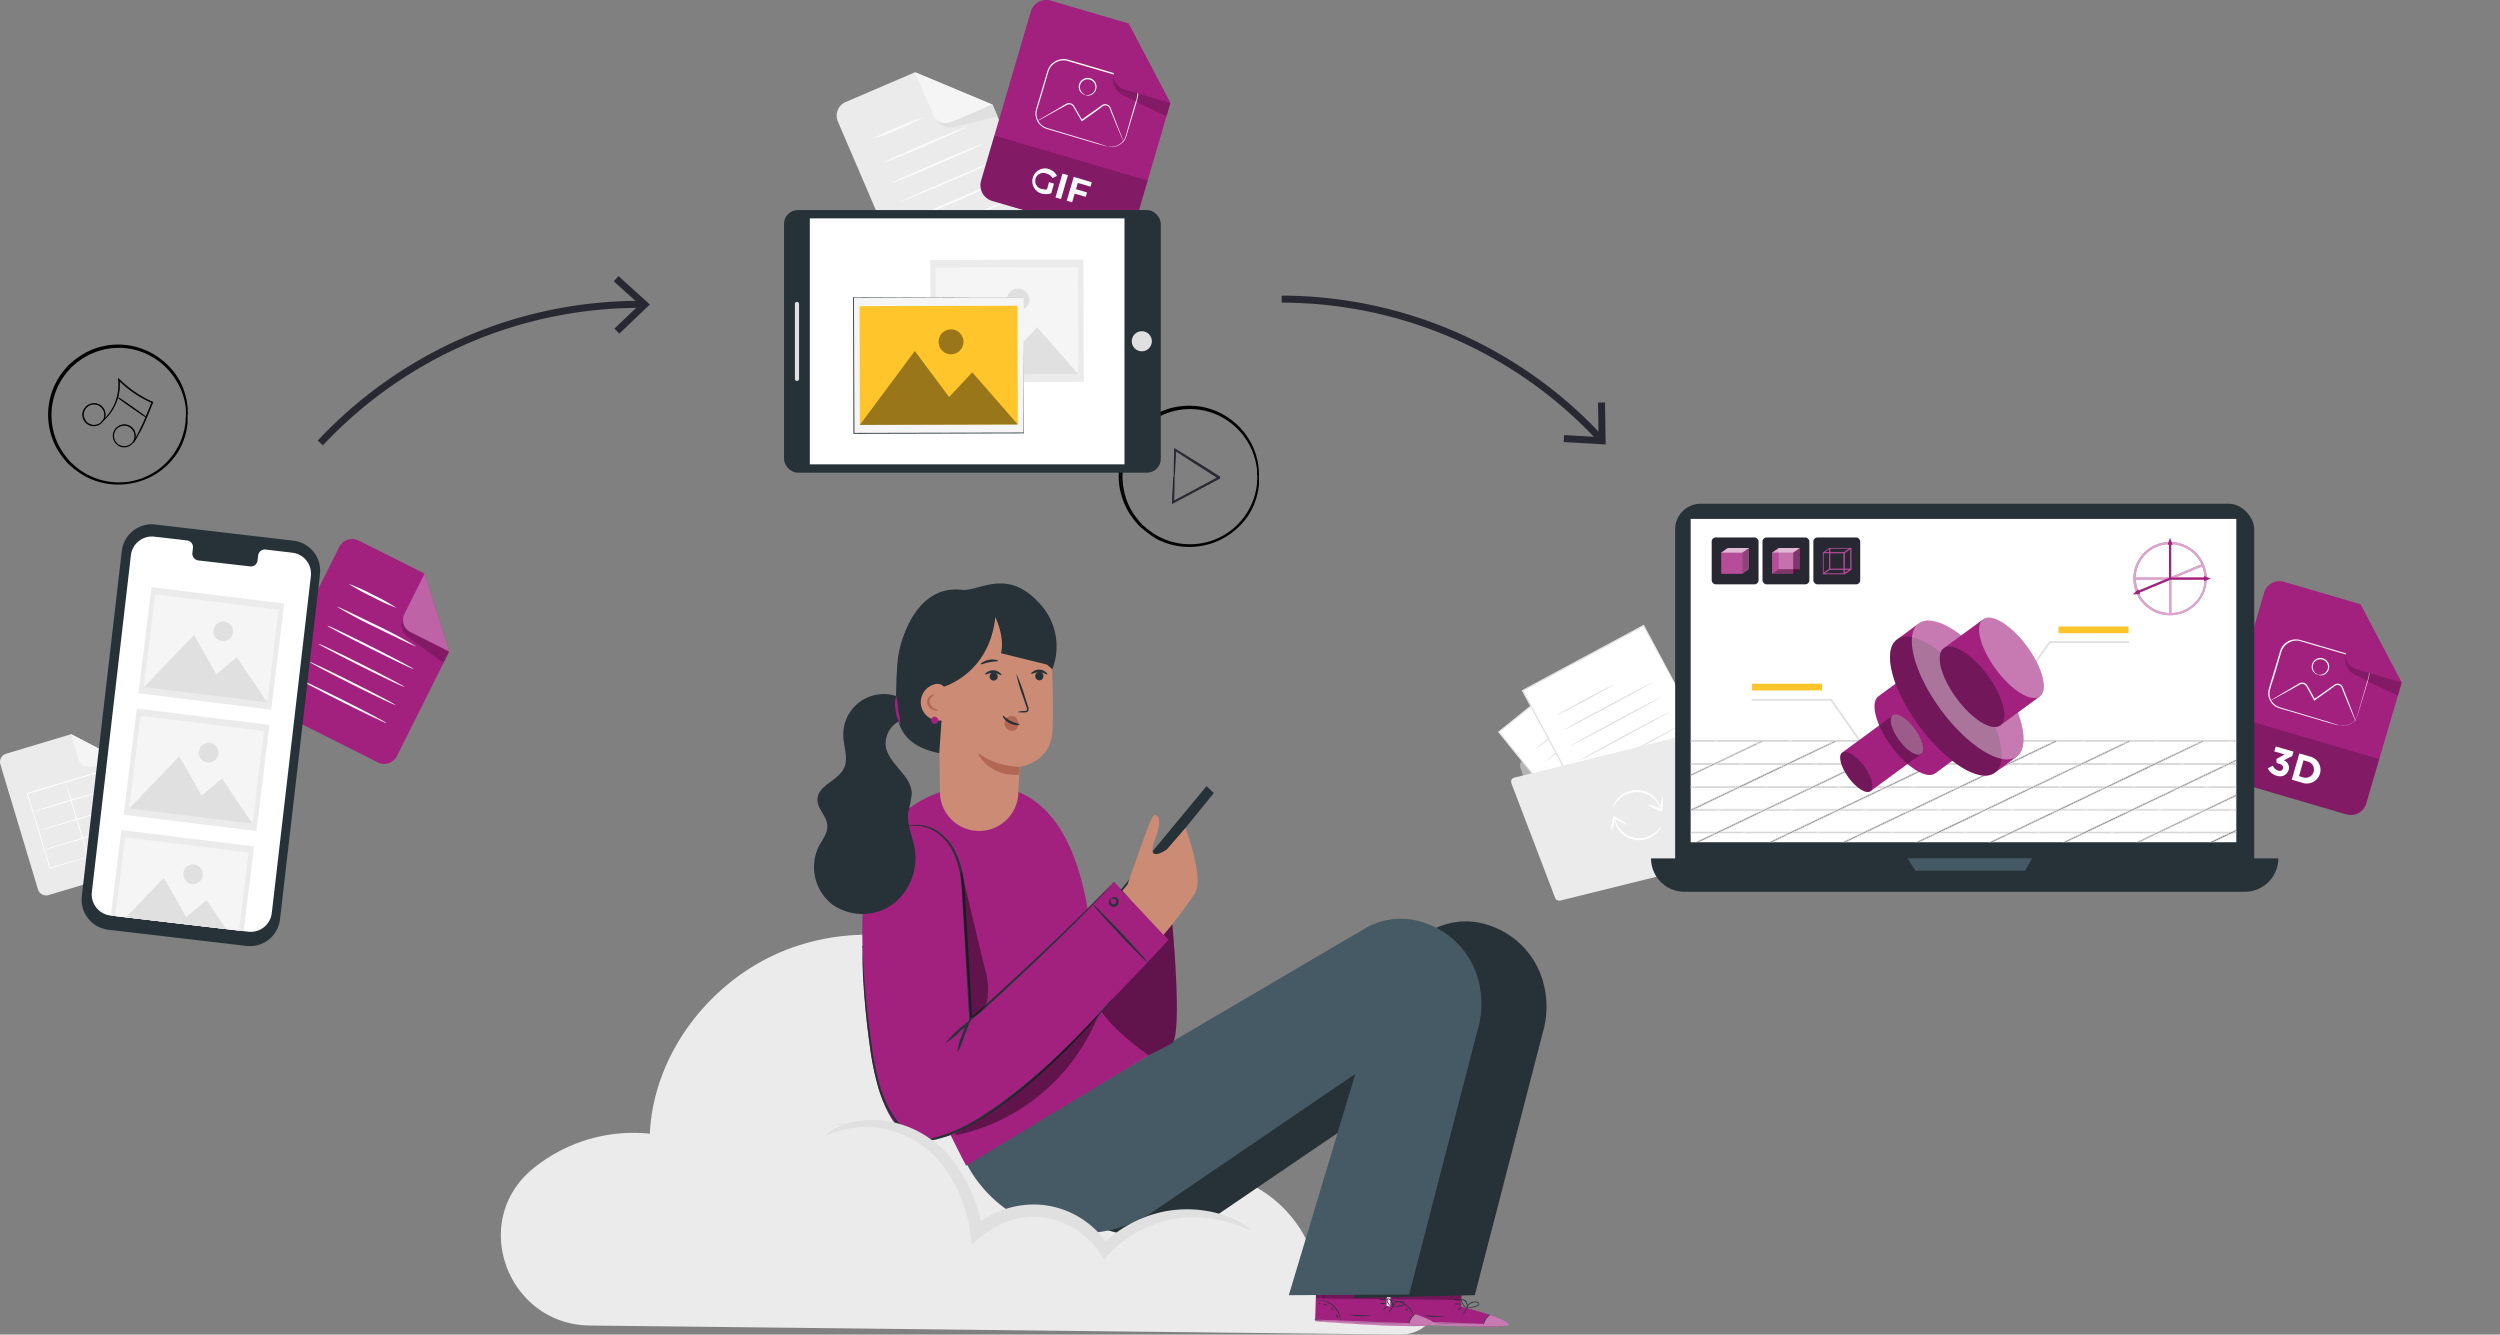 <svg xmlns="http://www.w3.org/2000/svg" xmlns:xlink="http://www.w3.org/1999/xlink" viewBox="0 0 618.44 330.15"><rect x="0" y="0" width="618.44" height="330.15" fill="#808080" stroke="none"/><defs><style>.cls-1,.cls-30,.cls-37,.cls-38{fill:none;}.cls-2{fill:#ebebeb;}.cls-3{fill:#e0e0e0;}.cls-21,.cls-26,.cls-4{fill:#a2217f;}.cls-10,.cls-5{opacity:0.4;}.cls-22,.cls-23,.cls-31,.cls-32,.cls-6{fill:#fff;}.cls-7{fill:#263238;}.cls-33,.cls-8{opacity:0.3;}.cls-10,.cls-20,.cls-21,.cls-24,.cls-25,.cls-29,.cls-31,.cls-32,.cls-8{isolation:isolate;}.cls-9{fill:#455a64;}.cls-11{fill:#cc8b75;}.cls-12{fill:#b26752;}.cls-13{fill:#f5f5f5;}.cls-14{fill:#fafafa;}.cls-15{opacity:0.2;}.cls-16,.cls-17,.cls-19,.cls-28,.cls-34,.cls-35{fill:#282832;}.cls-16,.cls-34,.cls-35{stroke:#000;}.cls-16,.cls-17,.cls-28,.cls-30,.cls-34,.cls-35,.cls-37,.cls-38{stroke-miterlimit:10;}.cls-16{stroke-width:0.43px;}.cls-17,.cls-37,.cls-38{stroke:#282832;}.cls-17{stroke-width:0.22px;}.cls-18{fill:#ffc52b;}.cls-22{opacity:0.2;}.cls-23,.cls-25{opacity:0.6;}.cls-24,.cls-32{opacity:0.3;}.cls-26{stroke:#a2217f;stroke-linecap:round;stroke-linejoin:round;stroke-width:0.53px;}.cls-27{clip-path:url(#clip-path);}.cls-28,.cls-30{stroke:#e0e0e0;}.cls-28{stroke-width:0.21px;}.cls-29,.cls-31{opacity:0.4;}.cls-30{stroke-width:0.45px;}.cls-34{stroke-width:0.17px;}.cls-35{stroke-width:0.43px;}.cls-36{clip-path:url(#clip-path-2);}.cls-37{stroke-width:1.74px;}.cls-38{stroke-width:1.73px;}</style><clipPath id="clip-path"><rect class="cls-1" x="418.24" y="128.37" width="134.93" height="79.97"/></clipPath><clipPath id="clip-path-2"><path class="cls-1" d="M72.28,136.72l-6.62-.78a1.66,1.66,0,0,0-1.8,1.48h0l-.15,1.2a1.65,1.65,0,0,1-1.78,1.5h0L49,138.63a1.71,1.71,0,0,1-1.41-1.87l.14-1.2a1.66,1.66,0,0,0-1.41-1.86h0L44,133.42l-5.8-.66a5.24,5.24,0,0,0-5.82,4.6v0l-9.66,83.34a5.25,5.25,0,0,0,4.61,5.78l34.08,4a5.25,5.25,0,0,0,5.82-4.6l9.67-83.36a5.23,5.23,0,0,0-4.61-5.8Z"/></clipPath></defs><g id="Calque_2" data-name="Calque 2"><g id="Calque_1-2" data-name="Calque 1"><g id="freepik--Character--inject-86"><path class="cls-2" d="M346.27,330.14c10.58.12,13.84-14.49,4.12-18.68l-.24-.1a26.85,26.85,0,0,0-24.5,2.14,30.85,30.85,0,0,0-37.12-22.93,30.49,30.49,0,0,0-8.81,3.59c-1.92-19.91-12-39.17-28.21-51s-38.27-15.47-56.92-8.23-32.91,25.55-33.84,45.52a39.28,39.28,0,0,0-29.33,9,9.51,9.51,0,0,0-.76.68c-14.28,13.44-4.4,37.61,15.27,37.77Z"/><path class="cls-3" d="M207.94,278.22a4.65,4.65,0,0,1-1.53-.13,9.81,9.81,0,0,1,3.06,0A4.63,4.63,0,0,1,207.94,278.22Z"/><path class="cls-4" d="M361.47,323.21l.2-9.32-17.44-.5L343.78,327l1.07.09c4.81.41,24.47,1.73,27.73.85C376.2,327,361.47,323.21,361.47,323.21Z"/><g class="cls-5"><path class="cls-6" d="M368.65,325.3s5.16,1.65,4.48,2.48-20.59.26-29.38-.76v-.39l23.22.87S367.64,325.31,368.65,325.3Z"/></g><path class="cls-7" d="M343.55,326.61h.29l.86.07,3.17.23c2.67.17,6.37.37,10.46.48s7.79.16,10.48.15h0c-2.68,0-6.38-.07-10.47-.2s-7.79-.29-10.47-.43l-3.16-.16h-.87Z"/><path class="cls-7" d="M367,327.77a7.87,7.87,0,0,1,.64-1.49,6.93,6.93,0,0,1,1.18-1.18,2.3,2.3,0,0,0-1.29,1.06A2.36,2.36,0,0,0,367,327.77Z"/><path class="cls-7" d="M362,325a3.57,3.57,0,0,0,.56-.65c.26-.39.45-.74.4-.77s-.31.26-.58.65S361.92,325,362,325Z"/><path class="cls-7" d="M360.58,324.22a2.72,2.72,0,0,0,.62-.39c.3-.26.53-.5.49-.55s-.32.13-.63.39S360.53,324.19,360.58,324.22Z"/><path class="cls-7" d="M359.73,322.55a1.87,1.87,0,0,0,.9.14,1.91,1.91,0,0,0,.92-.07,2.15,2.15,0,0,0-.9-.14A2,2,0,0,0,359.73,322.55Z"/><path class="cls-7" d="M359.45,321.38a1.82,1.82,0,0,0,1,.33,2,2,0,0,0,1.06-.11,6,6,0,0,0-1-.11A5.07,5.07,0,0,0,359.45,321.38Z"/><path class="cls-7" d="M362.6,323.5a2.88,2.88,0,0,0,1.17,0,6.84,6.84,0,0,0,1.18-.23,3.38,3.38,0,0,0,.69-.26.67.67,0,0,0,.28-.34.47.47,0,0,0-.15-.46,2.05,2.05,0,0,0-2.56.53,1.76,1.76,0,0,0-.39.74.81.81,0,0,0,0,.31,2.57,2.57,0,0,1,.53-.94,2,2,0,0,1,1-.6,1.74,1.74,0,0,1,1.34.13c.18.14.1.34-.1.45a2.93,2.93,0,0,1-.64.25,5.84,5.84,0,0,1-1.17.27C363,323.48,362.6,323.47,362.6,323.5Z"/><path class="cls-7" d="M362.89,323.61a1.18,1.18,0,0,0,.15-.78,1.91,1.91,0,0,0-.28-.83,1.18,1.18,0,0,0-.91-.6.46.46,0,0,0-.37.52,1.12,1.12,0,0,0,.18.5,3.87,3.87,0,0,0,.5.7,1.57,1.57,0,0,0,.64.47,5.19,5.19,0,0,1-.52-.58,3.87,3.87,0,0,1-.46-.68c-.14-.25-.23-.67,0-.72s.57.27.73.51a1.78,1.78,0,0,1,.29.73A6.33,6.33,0,0,1,362.89,323.61Z"/><path class="cls-7" d="M344,321.85s.49,0,1.28.08a5.43,5.43,0,0,1,4.47,3.77c.12.42.21.84.29,1.26a1,1,0,0,0,0-.35,5.1,5.1,0,0,0-.16-.95,5.34,5.34,0,0,0-4.59-3.88,5.13,5.13,0,0,0-1,0A.75.75,0,0,0,344,321.85Z"/><path class="cls-7" d="M346.06,314.63a30.79,30.79,0,0,0-.26,3.59,34.44,34.44,0,0,0,0,3.52,27.65,27.65,0,0,0,.26-3.52A30.71,30.71,0,0,0,346.06,314.63Z"/><path class="cls-7" d="M352.35,325.42a9.09,9.09,0,0,0,2.54.33,9.58,9.58,0,0,0,2.56-.13s-1.18,0-2.55-.08A24.11,24.11,0,0,0,352.35,325.42Z"/><path class="cls-7" d="M348.93,325.31s.09.25.2.52.16.5.22.5.1-.28,0-.58S349,325.28,348.93,325.31Z"/><path class="cls-7" d="M347.69,323.68a1.08,1.08,0,0,0,.24.41c.18.19.35.31.4.27s-.07-.22-.25-.42S347.73,323.61,347.69,323.68Z"/><path class="cls-7" d="M345.87,322.89c0,.06.24.06.5.16s.43.24.48.21-.1-.3-.41-.4S345.85,322.83,345.87,322.89Z"/><path class="cls-7" d="M344.57,322.51c0,.05.07.14.21.21s.28.06.31,0-.09-.16-.23-.21S344.59,322.43,344.57,322.51Z"/><polygon class="cls-8" points="344.07 321.38 361.52 321.6 361.55 319.5 343.97 320.27 344.07 321.38"/><path class="cls-4" d="M343,323l.22-9.31-17.46-.5-.44,13.62,1.08.11c4.8.4,24.47,1.71,27.71.83C357.72,326.78,343,323,343,323Z"/><g class="cls-5"><path class="cls-6" d="M350.23,325.13s5.15,1.64,4.48,2.48-20.59.25-29.38-.78v-.39l23.23.88S349.16,325.14,350.23,325.13Z"/></g><path class="cls-7" d="M325.07,326.43h.31l.85.08,3.17.23c2.68.17,6.38.36,10.47.49s7.79.15,10.47.14h4a.76.76,0,0,0,.3,0h-4.34c-2.68,0-6.38-.08-10.47-.2s-7.78-.29-10.46-.42l-3.18-.17h-.85Z"/><path class="cls-7" d="M348.56,327.59a4.55,4.55,0,0,1,1.76-2.66A2.41,2.41,0,0,0,349,326,2.38,2.38,0,0,0,348.56,327.59Z"/><path class="cls-7" d="M343.49,324.79a2.14,2.14,0,0,0,.57-.66c.27-.4.45-.73.4-.77s-.3.26-.57.65A2,2,0,0,0,343.49,324.79Z"/><path class="cls-7" d="M342.1,324.05a2.5,2.5,0,0,0,.62-.39c.31-.26.53-.52.5-.57s-.32.14-.63.4S342.07,324,342.1,324.05Z"/><path class="cls-7" d="M341.25,322.43a2.18,2.18,0,0,0,.91.15,2.38,2.38,0,0,0,.92-.07,1.9,1.9,0,0,0-.91-.15A2.2,2.2,0,0,0,341.25,322.43Z"/><path class="cls-7" d="M341,321.26a1.84,1.84,0,0,0,1,.33,1.72,1.72,0,0,0,1.05-.12,5.86,5.86,0,0,0-1-.09A6,6,0,0,0,341,321.26Z"/><path class="cls-7" d="M344.13,323.33a3,3,0,0,0,1.12,0,5.35,5.35,0,0,0,1.18-.23,2.91,2.91,0,0,0,.69-.27.6.6,0,0,0,.29-.32.44.44,0,0,0-.16-.46,2.05,2.05,0,0,0-2.56.53,2.11,2.11,0,0,0-.39.74.48.48,0,0,0,0,.29,3.53,3.53,0,0,1,.54-.94,2,2,0,0,1,1-.59,1.74,1.74,0,0,1,1.34.13c.17.13.1.34-.1.46a5.12,5.12,0,0,1-.65.25,11.67,11.67,0,0,1-1.17.27C344.56,323.3,344.13,323.29,344.13,323.33Z"/><path class="cls-7" d="M344.42,323.39a1.29,1.29,0,0,0,.15-.77,2,2,0,0,0-.28-.83,1.18,1.18,0,0,0-.92-.6.44.44,0,0,0-.36.5,1.34,1.34,0,0,0,.17.51,3.2,3.2,0,0,0,.52.69,1.73,1.73,0,0,0,.62.49s-.21-.22-.52-.58a3.76,3.76,0,0,1-.44-.68c-.14-.25-.24-.67,0-.72s.55.27.71.49a1.92,1.92,0,0,1,.31.74A3.88,3.88,0,0,1,344.42,323.39Z"/><path class="cls-7" d="M325.55,321.66s.51,0,1.3.08a5.5,5.5,0,0,1,4.46,3.79c.24.75.25,1.25.3,1.25a2,2,0,0,0,0-.35,5.12,5.12,0,0,0-.17-.95,5.49,5.49,0,0,0-1.69-2.66,5.31,5.31,0,0,0-2.89-1.17,3.94,3.94,0,0,0-1,0Z"/><path class="cls-7" d="M327.59,314.45a30.78,30.78,0,0,0-.25,3.59,26.73,26.73,0,0,0,0,3.58,33,33,0,0,0,.26-3.58A30.72,30.72,0,0,0,327.59,314.45Z"/><path class="cls-7" d="M333.89,325.24a9.81,9.81,0,0,0,2.53.33,10.06,10.06,0,0,0,2.57-.13c0-.07-1.18,0-2.55-.08S333.9,325.19,333.89,325.24Z"/><path class="cls-7" d="M330.47,325.14s.08.24.18.5.18.51.24.5.09-.27,0-.58S330.5,325.09,330.47,325.14Z"/><path class="cls-7" d="M329.22,323.49a1.11,1.11,0,0,0,.25.41c.17.19.35.32.38.27s-.05-.22-.23-.41S329.27,323.46,329.22,323.49Z"/><path class="cls-7" d="M327.4,322.71l.49.16c.25.09.44.23.48.2s-.09-.28-.4-.4S327.39,322.66,327.4,322.71Z"/><path class="cls-7" d="M326.09,322.33a.59.59,0,0,0,.23.2c.14.06.27.07.29,0s-.07-.14-.21-.2S326.12,322.27,326.09,322.33Z"/><polygon class="cls-8" points="325.61 321.2 343.04 321.41 343.08 319.32 325.49 320.08 325.61 321.2"/><path class="cls-7" d="M255,288.35l98.72-58a17.51,17.51,0,0,1,14.29-1.56h0A20.53,20.53,0,0,1,381.46,242a22.84,22.84,0,0,1,.14,13.62L364.83,320.4l-29.92.68,16.45-54.74-49,33.35a32.11,32.11,0,0,1-44.83-7.21A30.65,30.65,0,0,1,255,288.35Z"/><path class="cls-9" d="M239,287.61l98.66-57.93a17.48,17.48,0,0,1,14.29-1.54h0a20.47,20.47,0,0,1,13.41,13.12,22.69,22.69,0,0,1,.14,13.62l-16.91,65.36-29.77.16,16.46-54.75L286.33,299a32.09,32.09,0,0,1-44.81-7.22,33,33,0,0,1-2.55-4.17Z"/><path class="cls-4" d="M290,228.61s2.52,26.88,0,29.45l-5.93,3.06-13.3-9Z"/><path class="cls-10" d="M290,228.61s2.52,26.88,0,29.45l-5.93,3.06-13.3-9Z"/><path class="cls-4" d="M246.2,194.47c3.76-.56-28.63-3.8-29.73,23.26S239,288.35,239,288.35l45.12-27.26s-10.83-7.61-12.59-12.7C269.86,243.48,272.9,197.47,246.2,194.47Z"/><path class="cls-4" d="M225.16,199.81c-1.38.34-11.75,9.66-11.84,28.26-.1,14.79,1,47.61,11.13,52.49,4.58,2.21,10.1,1.43,16.13-2.47,17-11,48.49-45.61,48.49-45.61L275.6,218.14s-35,35.56-36.43,34.26c-2.25-2-1.9-20.44-3.81-37.23C234,203.24,233.7,197.68,225.16,199.81Z"/><path class="cls-7" d="M275.11,247.22s0,.09-.17.24l-.52.66c-.47.59-1.18,1.44-2.12,2.51-1.87,2.15-4.63,5.2-8.23,8.8a147.18,147.18,0,0,1-13.37,11.83,92.69,92.69,0,0,1-8.69,6,37.26,37.26,0,0,1-10.39,4.62,10.41,10.41,0,0,1-3,.27,5.37,5.37,0,0,1-1.48-.27,8.44,8.44,0,0,1-1.34-.6,13.89,13.89,0,0,1-4.31-3.65A27.29,27.29,0,0,1,217,268.1a63.92,63.92,0,0,1-1.81-9.4c-.4-3-.73-5.72-1-8.23-.53-5.06-.75-9.18-.82-12v-4.13a.13.13,0,0,1-.1-.17.14.14,0,0,1,.17-.1.15.15,0,0,1,.1.17.13.13,0,0,1-.1.1v.86c0,.79.08,1.88.15,3.27.14,2.83.42,6.93,1,12,.29,2.51.65,5.27,1.07,8.22a65.25,65.25,0,0,0,1.85,9.31,26.71,26.71,0,0,0,4.49,9.33c2.2,2.73,5.67,5.24,9.49,4a37.05,37.05,0,0,0,10.21-4.52,91.37,91.37,0,0,0,8.64-6,152.89,152.89,0,0,0,13.42-11.75c3.64-3.53,6.45-6.55,8.36-8.65l2.2-2.42.57-.63Z"/><path class="cls-7" d="M275.6,218.14a5.69,5.69,0,0,1-.63.75c-.44.48-1.06,1.18-1.91,2.09-1.68,1.8-4.16,4.37-7.29,7.49s-6.94,6.82-11.23,10.87l-6.78,6.35c-2.41,2.17-4.82,4.45-7.54,6.65l-.45.37v-.6c-.08-1.31-.17-2.7-.25-4.11-.41-7.34-.82-14.35-1.17-20.72-.21-3.18-.25-6.21-.57-9a22,22,0,0,0-2-7.5,12.62,12.62,0,0,0-4.08-4.85,9.85,9.85,0,0,0-4.5-1.64,8.06,8.06,0,0,0-3,.26c-.68.19-1,.37-1,.33a4,4,0,0,1,1-.44,7.7,7.7,0,0,1,3.09-.39,10,10,0,0,1,4.7,1.6,12.75,12.75,0,0,1,4.28,4.93,22.44,22.44,0,0,1,2.16,7.64c.34,2.83.4,5.88.62,9,.39,6.37.8,13.36,1.18,20.72.08,1.4.16,2.8.25,4.1l-.49-.23c2.64-2.13,5.11-4.44,7.5-6.6l6.81-6.31c4.31-4,8.13-7.68,11.3-10.76s5.7-5.61,7.43-7.36l2-2A5.54,5.54,0,0,1,275.6,218.14Z"/><path class="cls-7" d="M283.88,238.07a12.91,12.91,0,0,1-2.15-2c-1.27-1.27-3-3-4.87-5s-3.53-3.82-4.7-5.16a16.29,16.29,0,0,1-1.85-2.21,13.86,13.86,0,0,1,2.16,2c1.25,1.26,3,3.05,4.85,5s3.52,3.81,4.7,5.16A14.05,14.05,0,0,1,283.88,238.07Z"/><path class="cls-7" d="M236.83,260.44A13.58,13.58,0,0,1,238,256a13.13,13.13,0,0,1,2.06-4.09,26.25,26.25,0,0,1-1.49,4.32A24.8,24.8,0,0,1,236.83,260.44Z"/><path class="cls-7" d="M233.81,258.06a33.78,33.78,0,0,1,6.77-6.14,18.63,18.63,0,0,1-3.17,3.29A17.06,17.06,0,0,1,233.81,258.06Z"/><path class="cls-7" d="M274.87,222.27c.06.07-.2.32-.14.78a.71.71,0,0,0,.38.56.8.8,0,0,0,.79,0,.82.82,0,0,0,.23-.76.67.67,0,0,0-.46-.49c-.42-.16-.74,0-.78-.06s.21-.46.89-.36a1.16,1.16,0,0,1,.89.75,1.24,1.24,0,0,1-1.84,1.46,1.19,1.19,0,0,1-.53-1.05C274.38,222.36,274.85,222.2,274.87,222.27Z"/><g class="cls-5"><path d="M236.41,280.85a48.91,48.91,0,0,0,35.46-30.11c-10.71,11.2-21.71,22.63-35.53,29.63"/></g><g class="cls-5"><path d="M237.9,215.63q2.85,12,5.72,23.92a17.75,17.75,0,0,1,.72,7.06,6.08,6.08,0,0,1-4.31,5.13l-2.35-35.88"/></g><path class="cls-7" d="M223.3,172.87a10,10,0,0,0-14.68,9.4c.14,2.65,1.3,5.45.12,7.84-1.51,3.08-6.39,4.16-6.52,7.59-.08,2.35,2.27,4.14,2.43,6.45.14,2-1.28,3.64-2.18,5.38a11.74,11.74,0,0,0,3.43,14.22,12.93,12.93,0,0,0,14.86,0,14.4,14.4,0,0,0,5.47-14.11c-.54-2.91-1.95-5.74-1.56-8.68a35.44,35.44,0,0,0,.88-4.57c0-4.52-5.58-7.21-6.42-11.65a6.26,6.26,0,0,1,5.41-7,5.66,5.66,0,0,1,1.3,0"/><path class="cls-11" d="M251.91,196.34c.14-3.53.33-6.64.33-6.64s7.79-1,8.13-8.95-.46-26.26-.46-26.26l-14.28-6.89L232,160.25l.53,36.3a9.71,9.71,0,0,0,10.12,9h0A9.7,9.7,0,0,0,251.91,196.34Z"/><path class="cls-7" d="M246.81,167.36a1,1,0,1,1-1-1A1,1,0,0,1,246.81,167.36Z"/><path class="cls-7" d="M247.7,167c-.12.14-.87-.49-1.93-.53s-1.86.5-2,.35.07-.31.41-.55a2.58,2.58,0,0,1,3.13.14C247.65,166.64,247.77,166.89,247.7,167Z"/><path class="cls-7" d="M251.72,176.14a5.75,5.75,0,0,1,1.74-.27c.27,0,.53-.07.58-.26a1.57,1.57,0,0,0-.17-.88l-.77-2.26a38.82,38.82,0,0,1-1.72-5.88,40.9,40.9,0,0,1,2.15,5.74l.74,2.27a1.81,1.81,0,0,1,.12,1.17.62.62,0,0,1-.45.41,1.84,1.84,0,0,1-.47.06A7.35,7.35,0,0,1,251.72,176.14Z"/><path class="cls-12" d="M252.24,189.7a18.88,18.88,0,0,1-10.32-3.39s2.43,5.81,10.19,5.34Z"/><path class="cls-7" d="M221.76,167.87h0c0,6.89-2,15.93,10.58,18.44l1.18-16.45s11.22-3.24,12.69-17.16l.07.07c.79,1.8,2.17,5.67,1.33,8.82L259,164.4l1.32,1.17a15.66,15.66,0,0,0-3.77-16.94c-7.82-8.06-14.49-2.22-18.69-2.72-2.55-.31-10.34-.53-14.65,12.26a25.41,25.41,0,0,0-1.27,6.74Z"/><path class="cls-11" d="M233.54,169.91c-1.45-1.59-3.7-.23-4.55.69a4.57,4.57,0,0,0,4.55,7.51"/><path class="cls-12" d="M232.09,175.72c0,.09-.35.17-.92,0a2.39,2.39,0,0,1-1.72-1.5,1.76,1.76,0,0,1,.06-1.35,1.88,1.88,0,0,1,.7-.8c.52-.33.91-.28.92-.21s-.29.21-.65.55A1.51,1.51,0,0,0,230,174a2.3,2.3,0,0,0,1.29,1.29C231.78,175.52,232.11,175.64,232.09,175.72Z"/><path class="cls-4" d="M231.06,177.3a.89.89,0,1,0,.34,1.75.89.89,0,0,0,.71-1,.9.9,0,0,0-.71-.71"/><path class="cls-4" d="M222.76,179.27a7.75,7.75,0,0,1-1.17-3.52,7.45,7.45,0,0,1,.13-3.72,24.85,24.85,0,0,1,.48,3.64A21.92,21.92,0,0,1,222.76,179.27Z"/><polygon class="cls-7" points="277.2 220.15 298.46 194.47 300.26 196.19 279.25 222.07 277.2 220.15"/><path class="cls-11" d="M278.91,218.83s3.33-9.5,4.09-11.53,2-5.55,2.55-5.64,2.35.17.1,6.21,3,2.24,3,2.24l4.62-5.29s4.63,12.35,2.35,16.09a99.22,99.22,0,0,1-7.81,10.33l-10.16-10.89Z"/><path class="cls-12" d="M250.23,177.09a1.85,1.85,0,0,0-1.44,2.87,1.86,1.86,0,0,0,1.66.82,1.55,1.55,0,0,0,1-.45,2,2,0,0,0,.36-1.83,2,2,0,0,0-.5-1.05.94.94,0,0,0-1.05-.23"/><path class="cls-7" d="M252.24,179.19c0,.17-1.18.4-2.49-.28s-1.84-1.81-1.68-1.88.81.76,2,1.34S252.24,179.05,252.24,179.19Z"/><path class="cls-7" d="M258.11,167.3a1,1,0,0,1-1,1h0a1,1,0,0,1-1-1,1,1,0,1,1,2-.21.74.74,0,0,1,0,.21Z"/><path class="cls-7" d="M259.08,166.84c-.13.14-.87-.48-1.94-.53s-1.86.51-2,.35.08-.3.43-.55a2.46,2.46,0,0,1,1.57-.46,2.49,2.49,0,0,1,1.54.6C259,166.53,259.14,166.78,259.08,166.84Z"/><path class="cls-7" d="M246.91,163.48c0,.17-1,.12-2.16.34s-2,.63-2.14.49.73-.84,2-1.09S247,163.33,246.91,163.48Z"/><path class="cls-2" d="M309.35,304.12a29.15,29.15,0,0,0-36,5.1,20.89,20.89,0,0,0-28.8-6.55,21.16,21.16,0,0,0-2.93,2.23c-1.18-8.67-5.28-17.19-12.34-22.33s-17.2-6.39-24.69-1.87L194,307.26l37.88,15.36L282,326.29Z"/><path class="cls-3" d="M204.56,280.67c-.08-.12,1-1.18,3.44-2.18a21.28,21.28,0,0,1,11.22-1.17,25,25,0,0,1,7.63,2.41,26.61,26.61,0,0,1,7.41,5.62,35.87,35.87,0,0,1,8.8,19.4l-2.5-.91a22.58,22.58,0,0,1,11.08-5.5,21.87,21.87,0,0,1,13.47,1.76,22.63,22.63,0,0,1,9.4,8.42l-2.22-.22a30.33,30.33,0,0,1,14.1-8.23,29.19,29.19,0,0,1,12.75-.4,26.08,26.08,0,0,1,7.76,2.77c1.67.93,2.45,1.63,2.35,1.74s-1-.27-2.75-.91a33.11,33.11,0,0,0-7.65-1.91,29.13,29.13,0,0,0-11.85,1,28.81,28.81,0,0,0-12.71,7.9l-1.18,1.31-1-1.54a19.89,19.89,0,0,0-8.33-7.19,19,19,0,0,0-11.62-1.47,20.05,20.05,0,0,0-9.62,4.7L240.4,308l-.36-2.84a34.19,34.19,0,0,0-7.79-18,24.76,24.76,0,0,0-6.54-5.34,24.18,24.18,0,0,0-6.87-2.53,22.27,22.27,0,0,0-10.58.29C205.92,280.18,204.67,280.87,204.56,280.67Z"/></g><path class="cls-2" d="M255.22,57.83,228.17,69.44a3.69,3.69,0,0,1-4.84-1.94L207.27,30.06a3.68,3.68,0,0,1,1.94-4.83l17.15-7.36,19.14,8L257.17,53a3.68,3.68,0,0,1-2,4.83Z"/><path class="cls-13" d="M226.37,17.87l4.5,10.56a3.43,3.43,0,0,0,4.5,1.8h0l10.13-4.34Z"/><path class="cls-3" d="M231.43,29.28a3.81,3.81,0,0,0,4.23,2.2l.37-.06c1.42-.34,10.79-2.52,10.71-2.73l-1.24-2.84-10.12,4.34S232.82,31.21,231.43,29.28Z"/><path class="cls-14" d="M228.44,29a44.65,44.65,0,0,1-6.16,2.93,43.18,43.18,0,0,1-6.36,2.44,44,44,0,0,1,6.16-2.93A43.18,43.18,0,0,1,228.44,29Z"/><path class="cls-14" d="M239.07,31.45c.06.14-4.51,2.22-10.19,4.66s-10.38,4.29-10.41,4.17,4.51-2.22,10.2-4.66S239,31.31,239.07,31.45Z"/><path class="cls-14" d="M243.06,35.62c.07.14-4.93,2.39-11.12,5.07s-11.27,4.7-11.32,4.56,4.93-2.38,11.12-5.06S243,35.49,243.06,35.62Z"/><path class="cls-14" d="M245.08,40.32c.06.13-4.93,2.39-11.12,5S222.69,50.08,222.63,50s4.93-2.39,11.12-5.06S245,40.19,245.08,40.32Z"/><path class="cls-14" d="M247.1,45c.06.14-4.94,2.39-11.13,5.06s-11.25,4.68-11.35,4.59,4.93-2.39,11.13-5.06S247,44.88,247.1,45Z"/><path class="cls-14" d="M249.12,49.71c.06.14-4.94,2.4-11.12,5.06s-11.28,4.71-11.33,4.58,4.93-2.39,11.12-5.06S249.05,49.57,249.12,49.71Z"/><path class="cls-4" d="M275.67,58.57l-30.32-8.9a4,4,0,0,1-2.66-4.91L255,2.82A4,4,0,0,1,259.92.15L279.15,5.8l10.37,19.71L280.6,55.92A4,4,0,0,1,275.67,58.57Z"/><path class="cls-14" d="M274,36.15a4.65,4.65,0,0,0,.75.11,3.9,3.9,0,0,0,2.06-.49,3.67,3.67,0,0,0,1.12-1,3.4,3.4,0,0,0,.42-.77c.11-.28.19-.6.28-.92l1.26-4.38.74-2.54c.12-.44.26-.9.39-1.33a6.63,6.63,0,0,0,.3-1.39,4.06,4.06,0,0,0-.87-2.78,4.17,4.17,0,0,0-1.17-1,6.68,6.68,0,0,0-1.51-.56L263.82,15a3.88,3.88,0,0,0-3.38,1,3.7,3.7,0,0,0-1,1.48c-.2.56-.35,1.17-.53,1.74-.67,2.33-1.33,4.57-2,6.72-.15.53-.35,1.07-.45,1.57a3.59,3.59,0,0,0,.06,1.53,3.63,3.63,0,0,0,1.74,2.29,5.77,5.77,0,0,0,1.33.5l1.33.41,2.54.75,7.66,2.3,2.07.67.54.18.18.06-.19,0-.55-.15-2.09-.57-7.64-2.27-2.54-.74-1.33-.39a6.68,6.68,0,0,1-1.4-.51,3.93,3.93,0,0,1-1.89-2.47,3.83,3.83,0,0,1-.07-1.65c.11-.56.29-1.06.44-1.61l2-6.72c.18-.59.32-1.16.53-1.77a4,4,0,0,1,1.07-1.6,4.23,4.23,0,0,1,3.67-1.07c5,1.42,9.65,2.83,13.94,4.09a6.83,6.83,0,0,1,1.58.59,4.62,4.62,0,0,1,1.25,1.08,4.36,4.36,0,0,1,.91,3,6.56,6.56,0,0,1-.32,1.46c-.14.45-.27.91-.4,1.33-.26.89-.52,1.73-.76,2.54l-1.33,4.37a7.25,7.25,0,0,1-.3.93,3.68,3.68,0,0,1-.44.8,3.82,3.82,0,0,1-1.19,1,3.68,3.68,0,0,1-2.13.45A2.63,2.63,0,0,1,274,36.15Z"/><path class="cls-14" d="M278,35.17a1.3,1.3,0,0,1-.15-.29c-.09-.2-.23-.51-.38-.86l-1.33-3.19c-.28-.66-.58-1.42-.9-2.21-.17-.39-.34-.8-.5-1.22l-.26-.67a1.16,1.16,0,0,0-.41-.47,1.09,1.09,0,0,0-1.22,0l-1.24.92-2.66,1.9-1.19.85-.15.1-.09-.16L266,27.27l-.36-.63a1.71,1.71,0,0,0-.37-.52,1.15,1.15,0,0,0-1.12-.26,2.56,2.56,0,0,0-.55.27l-.55.31L262,27l-1.89,1.06-2.72,1.5-.75.4-.26.12a1.11,1.11,0,0,1,.23-.18l.72-.44L260,27.9l1.87-1.1,1-.61.55-.32a3.14,3.14,0,0,1,.61-.3,1.48,1.48,0,0,1,1.41.32,2.12,2.12,0,0,1,.44.59l.35.63c.48.84,1,1.7,1.49,2.6l-.24-.06,1.18-.84,2.67-1.89,1.26-.9a1.43,1.43,0,0,1,2,.4,1.28,1.28,0,0,1,.11.2l.26.67.48,1.24.86,2.22L277.57,34c.13.35.23.67.32.89A1.63,1.63,0,0,1,278,35.17Z"/><path class="cls-14" d="M268.53,23.51H269a2.08,2.08,0,0,0,1.22-.43,1.92,1.92,0,1,0-2.95-.87,2.09,2.09,0,0,0,.8,1c.26.17.44.22.42.26a1.08,1.08,0,0,1-.49-.15,2.07,2.07,0,0,1-1-1.05,2.2,2.2,0,1,1,3.32,1,2,2,0,0,1-1.37.37A1.14,1.14,0,0,1,268.53,23.51Z"/><g class="cls-15"><path d="M246,33.53l37.91,11.13h0l-3.22,11a4.24,4.24,0,0,1-5.26,2.87L245.6,49.76a4.24,4.24,0,0,1-2.87-5.26l3.23-11Z"/></g><path class="cls-4" d="M279.13,5.76l-3.47,11.81a3.67,3.67,0,0,0,2.49,4.56h0l11.35,3.33Z"/><g class="cls-15"><path d="M275.51,18.65a4.09,4.09,0,0,0,2,4.72,3.9,3.9,0,0,0,.35.19c1.41.7,10.65,5.33,10.72,5.08l.93-3.17-11.36-3.33S275.36,21.19,275.51,18.65Z"/></g><path class="cls-14" d="M259.49,45.06l1.24.37-.68,2.39a4.31,4.31,0,0,1-2.61,0A3.18,3.18,0,0,1,259,41.69a1.71,1.71,0,0,1,.3.09,3.28,3.28,0,0,1,2.17,1.74l-1.12.55A2.05,2.05,0,0,0,259,43a2,2,0,1,0-1.12,3.77,2.39,2.39,0,0,0,1.13.06Z"/><path class="cls-14" d="M262.83,42.94l1.36.4-1.73,5.9-1.36-.4Z"/><path class="cls-14" d="M266.63,45.25l-.45,1.55,2.73.81-.33,1.09-2.73-.8-.63,2.15-1.33-.4,1.73-5.9,4.46,1.34-.32,1.09Z"/><path class="cls-16" d="M311.23,117.78a1.26,1.26,0,0,1,0-.28,3.79,3.79,0,0,0-.06-.77,3.23,3.23,0,0,0,0-.6c0-.21-.07-.45-.11-.71a12.93,12.93,0,0,0-.36-1.75,16,16,0,0,0-1.9-4.5,16.83,16.83,0,0,0-4.31-4.78,16.61,16.61,0,0,0-7.1-3.14,16.89,16.89,0,0,0-8.85.78,16.34,16.34,0,0,0-2.19,1,17.33,17.33,0,0,0-2.07,1.33,19.57,19.57,0,0,0-1.9,1.62,17,17,0,0,0-1.65,2,16.05,16.05,0,0,0-2.4,4.65,17.67,17.67,0,0,0-.87,5.3,18.11,18.11,0,0,0,.86,5.32,16.33,16.33,0,0,0,2.41,4.65,17,17,0,0,0,1.65,1.95,19.67,19.67,0,0,0,1.9,1.63,17.33,17.33,0,0,0,2.07,1.33,17.73,17.73,0,0,0,2.19,1,16.89,16.89,0,0,0,8.85.77,16.7,16.7,0,0,0,7.1-3.09,17.18,17.18,0,0,0,4.32-4.79,16.35,16.35,0,0,0,1.89-4.5,12.62,12.62,0,0,0,.36-1.75,6.64,6.64,0,0,1,.11-.71l0-.6c0-.33.05-.6.06-.77a1.35,1.35,0,0,1,0-.28,1.31,1.31,0,0,1,0,.28v1.41a7.07,7.07,0,0,1-.09.72,13.14,13.14,0,0,1-.33,1.77,16.08,16.08,0,0,1-1.85,4.57,17.33,17.33,0,0,1-20.62,7.22,16.64,16.64,0,0,1-2.25-1A17.17,17.17,0,0,1,284,131.6a19.52,19.52,0,0,1-2-1.66,17.77,17.77,0,0,1-1.69-2,16.55,16.55,0,0,1-2.47-4.75,17.07,17.07,0,0,1,0-10.85,16.74,16.74,0,0,1,2.47-4.74,20,20,0,0,1,1.69-2,18.29,18.29,0,0,1,2-1.66,17.17,17.17,0,0,1,2.11-1.35,18.06,18.06,0,0,1,2.25-1,17.34,17.34,0,0,1,9-.72,17.09,17.09,0,0,1,7.22,3.25,16.7,16.7,0,0,1,4.32,4.89,16.16,16.16,0,0,1,1.86,4.58,10.62,10.62,0,0,1,.33,1.77c0,.26.08.5.09.72a6,6,0,0,1,0,.6v.81A1.09,1.09,0,0,1,311.23,117.78Z"/><path class="cls-17" d="M290.45,117.78a1.7,1.7,0,0,1,0,.45v1.29c0,1.18-.06,2.78-.1,4.72l-.22-.14L301.52,118v.34h0l-.1-.06-.2-.12-.39-.25-.78-.49-1.55-1-2.88-1.82-5-3.24.23-.12c-.1,1.94-.18,3.54-.24,4.72,0,.52-.06.94-.08,1.28a2.13,2.13,0,0,1-.07.44,3.38,3.38,0,0,1,0-.45V116c0-1.18.07-2.78.11-4.73V111l.23.14,5,3.1,2.89,1.8,1.55,1,.78.49.39.25.2.12.1.07h0v.34l-11.46,6.08-.23.12v-.26c.09-2,.17-3.54.24-4.72,0-.52.06-.94.08-1.29A1.64,1.64,0,0,1,290.45,117.78Z"/><g id="freepik--device-3--inject-86"><rect class="cls-7" x="193.95" y="51.97" width="93.2" height="64.95" rx="3.39"/><rect class="cls-6" x="200.33" y="54.02" width="77.84" height="60.85"/><circle class="cls-3" cx="282.46" cy="84.42" r="2.49"/><path class="cls-3" d="M197.67,75.2V93.73a.51.51,0,0,1-.52.51h0a.51.51,0,0,1-.51-.51V75.2a.52.52,0,0,1,.5-.52h0a.52.52,0,0,1,.52.52Z"/></g><rect class="cls-2" x="230.19" y="64.26" width="37.87" height="30.28" transform="translate(-0.28 0.88) rotate(-0.2)"/><rect class="cls-13" x="231.49" y="66.17" width="35.21" height="26.47" transform="translate(-0.28 0.88) rotate(-0.2)"/><polygon class="cls-3" points="231.54 92.7 243.77 76.2 251.43 86.46 256.57 80.94 266.75 92.57 231.54 92.7"/><path class="cls-3" d="M254.62,74.15a2.78,2.78,0,1,1-2.79-2.77h0A2.78,2.78,0,0,1,254.62,74.15Z"/><rect class="cls-13" x="211.21" y="73.57" width="42.04" height="33.61" transform="translate(-0.23 0.6) rotate(-0.15)"/><path class="cls-7" d="M253.21,73.52h-3.07l-8.6,0-30.37.14.08-.09.11,33.61h0l-.1-.09,42-.09-.07.08c0-10.13,0-18.52,0-24.39,0-2.93,0-5.23,0-6.81V74.14c0-.41,0-.62,0-.62s0,.2,0,.6,0,1,0,1.78c0,1.57,0,3.87,0,6.79l.1,24.43v.08h-.08l-42,.11h-.09v-.09h0c0-12.13-.06-23.6-.08-33.6v-.09h.08l30.42-.05H253Z"/><rect class="cls-18" x="212.66" y="75.69" width="39.08" height="29.38" transform="translate(-0.23 0.6) rotate(-0.15)"/><polygon class="cls-10" points="212.7 105.12 226.3 86.82 234.79 98.22 240.51 92.1 251.78 105.01 212.7 105.12"/><g class="cls-5"><path d="M238.34,84.55a3.08,3.08,0,1,1-3.09-3.07,3.07,3.07,0,0,1,3.09,3.07Z"/></g><path class="cls-4" d="M580.47,201.45l-29.87-8.76a3.9,3.9,0,0,1-2.62-4.84l12.13-41.31a3.94,3.94,0,0,1,4.84-2.63l18.94,5.56,10.22,19.42-8.79,30A3.89,3.89,0,0,1,580.47,201.45Z"/><path class="cls-14" d="M578.79,179.37a4.36,4.36,0,0,0,.74.11,3.65,3.65,0,0,0,2-.49,3.46,3.46,0,0,0,1.11-1,3.51,3.51,0,0,0,.42-.76c.1-.27.19-.59.27-.9L584.6,172l.72-2.51c.12-.44.25-.88.38-1.31a6.32,6.32,0,0,0,.3-1.37,4,4,0,0,0-.85-2.73,3.94,3.94,0,0,0-1.16-1,6.5,6.5,0,0,0-1.49-.55l-13.71-4a3.84,3.84,0,0,0-3.33,1,3.69,3.69,0,0,0-1,1.46c-.2.55-.35,1.15-.53,1.72-.65,2.29-1.31,4.5-2,6.61-.15.53-.34,1.06-.43,1.55a3.66,3.66,0,0,0,0,1.51,3.58,3.58,0,0,0,1.72,2.25,5.46,5.46,0,0,0,1.31.5l1.31.4,2.5.74,7.54,2.27,2,.65.53.18.18.06-.19,0-.53-.14-2.07-.57-7.52-2.24-2.51-.72-1.31-.39a6.16,6.16,0,0,1-1.38-.5,3.9,3.9,0,0,1-1.86-2.43,3.74,3.74,0,0,1-.06-1.63c.11-.55.28-1,.43-1.58l2-6.63c.17-.57.32-1.14.52-1.73a4,4,0,0,1,1-1.58,4.14,4.14,0,0,1,3.62-1.05c4.91,1.39,9.51,2.78,13.73,4a7.33,7.33,0,0,1,1.56.58,4.5,4.5,0,0,1,1.23,1.07,4.27,4.27,0,0,1,.9,2.92,6.39,6.39,0,0,1-.32,1.44c-.13.45-.27.89-.4,1.31-.25.87-.5,1.71-.74,2.51l-1.31,4.29a8.35,8.35,0,0,1-.29.92,4.69,4.69,0,0,1-.44.79,3.89,3.89,0,0,1-1.18,1,3.68,3.68,0,0,1-2.09.44A2.57,2.57,0,0,1,578.79,179.37Z"/><path class="cls-14" d="M582.72,178.41a2.23,2.23,0,0,1-.15-.29l-.37-.85-1.32-3.14c-.27-.65-.57-1.39-.88-2.17-.16-.39-.33-.8-.49-1.21l-.26-.66a1.05,1.05,0,0,0-.4-.46,1.09,1.09,0,0,0-1.2,0l-1.22.91-2.63,1.87-1.17.83-.14.11-.09-.16L571,170.62l-.35-.61a1.76,1.76,0,0,0-.37-.52,1.18,1.18,0,0,0-1.11-.26,2.73,2.73,0,0,0-.54.27l-.54.3-1,.59-1.85,1-2.68,1.48-.74.39a1.23,1.23,0,0,1-.26.12,1.41,1.41,0,0,1,.23-.17l.71-.44,2.62-1.57,1.84-1.07,1-.61.53-.31a2.31,2.31,0,0,1,.61-.3,1.47,1.47,0,0,1,1.39.31,2.08,2.08,0,0,1,.43.59l.35.62L572.7,173l-.24-.05,1.17-.83,2.62-1.86,1.25-.89a1.4,1.4,0,0,1,1.94.4,1.28,1.28,0,0,1,.11.2l.25.65.48,1.22.85,2.19,1.2,3.18c.14.35.23.66.32.88A1,1,0,0,1,582.72,178.41Z"/><path class="cls-14" d="M573.43,166.92h.5a2,2,0,0,0,1.21-.43,1.89,1.89,0,1,0-2.91-.85,2,2,0,0,0,.79,1c.26.17.43.22.42.26a1,1,0,0,1-.49-.15,2.05,2.05,0,0,1-.94-1,2.17,2.17,0,1,1,4.18-.9,2.13,2.13,0,0,1-.91,1.85,2,2,0,0,1-1.35.36A1,1,0,0,1,573.43,166.92Z"/><g class="cls-15"><path d="M551.2,176.79l37.34,11h0l-3.17,10.81a4.18,4.18,0,0,1-5.18,2.83l-29.34-8.62A4.16,4.16,0,0,1,548,187.6l3.17-10.81Z"/></g><path class="cls-4" d="M583.87,149.44l-3.42,11.63a3.62,3.62,0,0,0,2.46,4.49h0l11.18,3.28Z"/><g class="cls-15"><path d="M580.31,162.13a4,4,0,0,0,2,4.65l.34.19c1.39.69,10.5,5.25,10.56,5l.92-3.13-11.19-3.28S580.16,164.64,580.31,162.13Z"/></g><path class="cls-6" d="M561,190.06l1.26-.65a2.06,2.06,0,0,0,1.34,1.24.85.85,0,0,0,1.15-.54c.16-.53-.23-1-1-1.2l-.59-.17,0-1,2-1.11-2.55-.74.36-1.23,4.39,1.28-.32,1.07-2.1,1.09a1.88,1.88,0,0,1,1.21,2.35,2.2,2.2,0,0,1-2.95,1.44A3.3,3.3,0,0,1,561,190.06Z"/><path class="cls-6" d="M568.81,186.38l2.53.74a3.39,3.39,0,1,1-1.89,6.49l-2.53-.73Zm1,5.94a2,2,0,1,0,1.14-3.91l-1.11-.32L568.72,192Z"/><path class="cls-3" d="M376.11,189.8l7.38,23.47a1.66,1.66,0,0,0,2,1.12l42.92-10.64a1.65,1.65,0,0,0,1.2-2h0L425,183.18a1.67,1.67,0,0,0-2-1.21h0l-26.35,6.71a1.64,1.64,0,0,1-1.26-.18l-5.71-3.38a1.63,1.63,0,0,0-1.24-.18l-11.13,2.75a1.66,1.66,0,0,0-1.21,2Z"/><g class="cls-15"><path d="M376.11,189.8l7.38,23.47a1.66,1.66,0,0,0,2,1.12l42.92-10.64a1.65,1.65,0,0,0,1.2-2h0L425,183.18a1.67,1.67,0,0,0-2-1.21h0l-26.35,6.71a1.64,1.64,0,0,1-1.26-.18l-5.71-3.38a1.63,1.63,0,0,0-1.24-.18l-11.13,2.75a1.66,1.66,0,0,0-1.21,2Z"/></g><rect class="cls-6" x="381.19" y="165.87" width="32.73" height="44.79" transform="translate(-30.14 291.07) rotate(-38.86)"/><path class="cls-3" d="M424.36,195.44l-.15-.17-.4-.49-1.55-1.89-5.81-7.15c-4.95-6.13-12-14.81-20.31-25.09l.21,0-25.48,20.55h0l0-.24c10.48,13,20.19,25.11,28.08,34.91l-.19,0L417.34,201l5.17-4.12,1.37-1.08.48-.37-.44.37-1.33,1.1-5.1,4.15-18.53,15-.1.09-.09-.11-28.13-34.86-.1-.13.13-.1h0l25.49-20.52.12-.09.09.11,20.26,25.27,5.72,7.16,1.51,1.89.38.49Z"/><path class="cls-3" d="M392,175.53c.06.07-2.67,2.36-6.09,5.12s-6.24,4.93-6.29,4.86,2.66-2.36,6.08-5.11S391.94,175.46,392,175.53Z"/><path class="cls-3" d="M401.14,173.17c.06.07-4.17,3.57-9.44,7.81s-9.58,7.64-9.64,7.57,4.17-3.57,9.44-7.82S401.09,173.09,401.14,173.17Z"/><path class="cls-3" d="M403.69,176.33c.06.07-4.17,3.57-9.44,7.81s-9.59,7.63-9.65,7.56,4.17-3.56,9.44-7.81S403.63,176.25,403.69,176.33Z"/><path class="cls-3" d="M406.24,179.49c.05.07-4.17,3.57-9.44,7.82s-9.59,7.63-9.65,7.56,4.17-3.57,9.44-7.82S406.18,179.42,406.24,179.49Z"/><path class="cls-3" d="M408.77,182.65c.06.07-4.17,3.57-9.44,7.82s-9.59,7.63-9.64,7.56,4.17-3.57,9.44-7.82S408.73,182.58,408.77,182.65Z"/><path class="cls-3" d="M411.33,185.81c.06.07-4.17,3.57-9.44,7.82s-9.59,7.64-9.64,7.57,4.17-3.57,9.44-7.82S411.27,185.74,411.33,185.81Z"/><path class="cls-3" d="M413.88,189c.06.08-4.17,3.57-9.44,7.82s-9.59,7.63-9.65,7.56,4.17-3.57,9.44-7.82S413.82,188.9,413.88,189Z"/><path class="cls-3" d="M407.61,199.27c.06.06-2.2,2-5,4.25a65.93,65.93,0,0,1-5.24,4c-.05-.07,2.2-2,5-4.26A60,60,0,0,1,407.61,199.27Z"/><rect class="cls-6" x="385.66" y="160.03" width="33.99" height="46.52" transform="translate(-38.78 212.69) rotate(-28.29)"/><path class="cls-3" d="M428.64,195.72l-.11-.2c-.08-.13-.19-.33-.32-.58L427,192.71c-1.07-2-2.61-4.79-4.57-8.39-3.89-7.2-9.4-17.41-15.95-29.49l.2.06L376.75,171h0l.07-.23,22,41-.19-.06,21.78-11.63,6.07-3.23,1.58-.85.56-.29-.52.3-1.58.85-6,3.28-21.77,11.79-.12.07-.06-.13c-6.2-11.48-13.83-25.65-22.07-40.94l-.08-.15.15-.08h0l29.93-16.09.14-.08.07.14,15.87,29.65,4.47,8.41c.52.95.89,1.7,1.18,2.21l.29.57A.88.88,0,0,1,428.64,195.72Z"/><path class="cls-3" d="M399.4,169.24c.05.09-3.17,1.91-7.19,4.07s-7.31,3.84-7.35,3.76,3.18-1.9,7.19-4.06S399.36,169.16,399.4,169.24Z"/><path class="cls-3" d="M409.19,168.57c0,.09-4.94,2.85-11.13,6.18s-11.24,6-11.29,5.88,4.94-2.85,11.13-6.18S409.14,168.49,409.19,168.57Z"/><path class="cls-3" d="M411.19,172.28c0,.09-4.94,2.86-11.13,6.19s-11.24,6-11.29,5.88,4.94-2.85,11.13-6.19S411.14,172.2,411.19,172.28Z"/><path class="cls-3" d="M413.18,176c.05.08-4.93,2.85-11.12,6.18s-11.25,6-11.28,5.88,4.94-2.85,11.13-6.19S413.14,175.91,413.18,176Z"/><path class="cls-3" d="M415.18,179.71c.05.08-4.94,2.85-11.13,6.18s-11.24,6-11.28,5.88,4.93-2.85,11.13-6.18S415.14,179.63,415.18,179.71Z"/><path class="cls-3" d="M417.18,183.42c0,.09-4.94,2.86-11.13,6.19s-11.24,6-11.28,5.87,4.93-2.84,11.12-6.18S417.13,183.34,417.18,183.42Z"/><path class="cls-3" d="M419.18,187.14c0,.08-4.94,2.85-11.13,6.18s-11.24,6-11.27,5.88,4.94-2.86,11.13-6.19S419.13,187.06,419.18,187.14Z"/><path class="cls-3" d="M410.81,196.43c.05.08-2.62,1.6-5.94,3.39s-6.06,3.17-6.11,3.09,2.62-1.6,5.94-3.39S410.77,196.35,410.81,196.43Z"/><path class="cls-2" d="M373.9,193.81l10.81,28.32a1.08,1.08,0,0,0,1.26.65l45.7-11.32a1.05,1.05,0,0,0,.79-1.21l-4.94-29.79a1,1,0,0,0-1.21-.88l-.09,0-51.59,12.78a1,1,0,0,0-.77,1.29A1,1,0,0,0,373.9,193.81Z"/><path class="cls-6" d="M410.92,200.37a14.1,14.1,0,0,0-1.11-2,6.6,6.6,0,0,0-1.81-1.6,6.06,6.06,0,0,0-5.65-.26,6.18,6.18,0,0,0-2,1.4,14,14,0,0,0-1.29,1.86c-.09,0,0-.23.15-.61a5.57,5.57,0,0,1,.88-1.48,6.1,6.1,0,0,1,2-1.6,6.26,6.26,0,0,1,6.09.28,6.16,6.16,0,0,1,1.85,1.78,5.45,5.45,0,0,1,.74,1.56A1.52,1.52,0,0,1,410.92,200.37Z"/><path class="cls-6" d="M407.54,199a13.24,13.24,0,0,1,3.46,1.19l.1,0-.35.21a12.85,12.85,0,0,1,.56-3.5,13.56,13.56,0,0,1-.06,3.54l0,.35-.32-.14-.1,0A13,13,0,0,1,407.54,199Z"/><path class="cls-6" d="M399.37,202.27a16.27,16.27,0,0,0,.84,2,6.3,6.3,0,0,0,1.52,1.77,6.12,6.12,0,0,0,2.56,1.21,6.29,6.29,0,0,0,.74.11,6,6,0,0,0,.73,0,5.66,5.66,0,0,0,1.36-.2,6.33,6.33,0,0,0,2.11-1,7.1,7.1,0,0,0,1.16-1.1c.25-.28.38-.46.42-.44s-.05.22-.26.56a5.36,5.36,0,0,1-1.1,1.23,5.8,5.8,0,0,1-2.2,1.18,6.12,6.12,0,0,1-1.46.25H405q-.4,0-.81-.12a6.21,6.21,0,0,1-2.75-1.34,6.12,6.12,0,0,1-1.54-2,5.67,5.67,0,0,1-.35-.89,5.88,5.88,0,0,1-.16-.7A5.39,5.39,0,0,1,399.37,202.27Z"/><path class="cls-6" d="M402.59,204.07a13.82,13.82,0,0,1-3.28-1.61l-.1-.06.36-.16a13.22,13.22,0,0,1-1,3.4,13.3,13.3,0,0,1,.49-3.51l.07-.33.3.17.1.05A13.47,13.47,0,0,1,402.59,204.07Z"/><g id="freepik--device-2--inject-86"><rect class="cls-7" x="414.39" y="124.61" width="143.25" height="94.73" rx="6.32"/><path class="cls-7" d="M555.31,220.61H416.71a8.26,8.26,0,0,1-8.28-8.27H563.6A8.29,8.29,0,0,1,555.31,220.61Z"/><rect class="cls-9" x="418.24" y="128.37" width="135.16" height="80"/><polygon class="cls-9" points="471.89 212.33 473.82 215.39 500.93 215.39 502.71 212.33 471.89 212.33"/><rect class="cls-6" x="418.24" y="128.37" width="134.93" height="79.97"/></g><rect class="cls-19" x="436" y="132.96" width="11.59" height="11.59" rx="0.98"/><g class="cls-20"><polygon class="cls-21" points="439.99 135.56 438.36 136.71 438.36 141.95 443.6 141.95 445.24 140.8 445.24 135.56 439.99 135.56"/><rect class="cls-22" x="438.36" y="136.71" width="5.24" height="5.24"/><rect class="cls-22" x="439.99" y="135.56" width="5.24" height="5.24"/><polygon class="cls-23" points="438.36 136.71 439.99 135.56 445.24 135.56 443.6 136.71 438.36 136.71"/><polygon class="cls-24" points="445.24 135.56 445.24 140.8 443.6 141.95 443.6 136.71 445.24 135.56"/><polygon class="cls-24" points="438.36 141.95 439.99 140.8 445.24 140.8 443.6 141.95 438.36 141.95"/></g><rect class="cls-19" x="448.58" y="132.96" width="11.59" height="11.59" rx="0.98"/><g class="cls-20"><g class="cls-20"><path class="cls-4" d="M458,135.56v0a0,0,0,0,0,0,0h0l0,0v0h-5.34a.16.16,0,0,0-.09,0l-1.63,1.15h0l0,0s0,0,0,.07V142s0,0,0,0,0,0,0,0h0a.17.17,0,0,0,.11.06h5.25a.11.11,0,0,0,.08,0l1.64-1.15h0v0a.13.13,0,0,0,0-.09Zm-1.64,5.09v-3.87l.53-.37.82-.57v4.81Zm-5.24-3.8h1.34v3.87l-1.34.95Zm1.54,4.1H456v.85H451.4Zm.1-.3v-3.8H456v3.8Zm4.63-4.94-.46.31-.76.54h-3.41v-.85Zm-4.93.13v.72h-1Zm3.9,5.11h1l-1,.72Z"/></g><path class="cls-22" d="M458,135.53a0,0,0,0,0,0,0h0l0,0v0h-5.34a.16.16,0,0,0-.09,0l-1.63,1.15h0l0,0s0,0,0,.07V142s0,0,0,0,0,0,0,0h0a.17.17,0,0,0,.11.06h5.25a.11.11,0,0,0,.08,0l1.64-1.15h0v0a.13.13,0,0,0,0-.09v-5.27Zm-5.53.31v.72h-1Zm-1.34,1h1.34v3.87l-1.34.95Zm4.95,5H451.4l1.22-.85H456Zm0-1.15h-3.31v-3.8H456Zm.1-4.09h-3.41v-.85h4.63l-.46.31Zm.19,5.11V141h1Zm1.35-1h-1.35v-3.87l.53-.37.82-.57Z"/></g><rect class="cls-19" x="423.43" y="132.96" width="11.59" height="11.59" rx="0.98"/><polygon class="cls-4" points="427.42 135.56 425.78 136.71 425.78 141.95 431.02 141.95 432.66 140.8 432.66 135.56 427.42 135.56"/><polygon class="cls-23" points="425.78 136.71 427.42 135.56 432.66 135.56 431.02 136.71 425.78 136.71"/><polygon class="cls-24" points="432.66 135.56 432.66 140.8 431.02 141.95 431.02 136.71 432.66 135.56"/><polygon class="cls-22" points="427.42 135.56 425.78 136.71 425.78 141.95 431.02 141.95 432.66 140.8 432.66 135.56 427.42 135.56"/><path class="cls-4" d="M536.82,134.07a9.06,9.06,0,1,0,9.06,9.06A9.07,9.07,0,0,0,536.82,134.07Zm8.53,8.8h-7.21l6.65-2.79A8.61,8.61,0,0,1,545.35,142.87Zm-.76-3.27-7.5,3.13v-8.12A8.54,8.54,0,0,1,544.59,139.6Zm-8-5v8.26H528.3A8.53,8.53,0,0,1,536.56,134.61Zm-1,8.78-6.65,2.79a8.35,8.35,0,0,1-.56-2.79Zm-6.45,3.27,7.5-3.13v8.13A8.57,8.57,0,0,1,529.06,146.66Zm8,5v-8.27h8.26A8.55,8.55,0,0,1,537.09,151.66Z"/><g class="cls-25"><path class="cls-6" d="M536.82,134.07a9.06,9.06,0,1,0,9.06,9.06A9.07,9.07,0,0,0,536.82,134.07Zm8.53,8.8h-7.21l6.65-2.79A8.61,8.61,0,0,1,545.35,142.87Zm-.76-3.27-7.5,3.13v-8.12A8.54,8.54,0,0,1,544.59,139.6Zm-8-5v8.26H528.3A8.53,8.53,0,0,1,536.56,134.61Zm-1,8.78-6.65,2.79a8.35,8.35,0,0,1-.56-2.79Zm-6.45,3.27,7.5-3.13v8.13A8.57,8.57,0,0,1,529.06,146.66Zm8,5v-8.27h8.26A8.55,8.55,0,0,1,537.09,151.66Z"/></g><polygon class="cls-4" points="536.82 133.01 536.21 134.75 537.44 134.75 536.82 133.01"/><polygon class="cls-4" points="546.94 143.13 545.21 142.51 545.21 143.75 546.94 143.13"/><polygon class="cls-4" points="527.58 147.05 529.42 146.94 528.93 145.8 527.58 147.05"/><line class="cls-26" x1="536.82" y1="143.13" x2="528.71" y2="146.53"/><line class="cls-26" x1="536.82" y1="134.33" x2="536.82" y2="143.13"/><line class="cls-26" x1="545.62" y1="143.13" x2="536.82" y2="143.13"/><g class="cls-27"><path class="cls-28" d="M617.71,183.34l.23-.1H417.85l-.23.1h-.26l-82.87,39.55h.26l-.23.11H534.61l.23-.11h.26L618,183.34Zm-12,5.55H588.18l11.39-5.44h17.5ZM436.82,200.4h17.5l-11.38,5.43h-17.5Zm-12.06,5.43h-17.5l11.39-5.43h17.5Zm84.54-5.64H491.8l11.39-5.44h17.5Zm12.06-5.44h17.51l-11.39,5.44H510Zm-48.19,5.65h17.5l-11.38,5.43h-17.5Zm-12.06,5.43h-17.5L455,200.4h17.5Zm30.24-5.43h17.5l-11.38,5.43H480Zm-.22-.21h-17.5L485,194.75h17.5Zm-18.18,0h-17.5l11.39-5.44h17.5Zm-18.17,0H437.27l11.39-5.44h17.5Zm-12.3,5.86-11.38,5.43H413.6L425,206.05Zm.68,0h17.5l-11.39,5.43h-17.5Zm18.17,0h17.51l-11.39,5.43H450Zm18.18,0H497l-11.38,5.43H468.12Zm18.18,0h17.5l-11.39,5.43H486.3Zm.45-.22,11.39-5.43H527l-11.39,5.43Zm29.56-5.43h17.5l-11.38,5.43h-17.5Zm.45-.21,11.39-5.44H557l-11.38,5.44ZM540,194.54l11.39-5.44h17.5l-11.39,5.44Zm-.67,0h-17.5l11.38-5.44h17.5Zm-18.18,0h-17.5L515,189.1h17.5Zm-18.17,0h-17.5l11.38-5.44h17.5Zm-18.18,0h-17.5l11.39-5.44h17.5Zm-18.17,0H449.11l11.39-5.44H478Zm-18.18,0h-17.5l11.38-5.44h17.51Zm-.45.21-11.39,5.44H419.1l11.38-5.44Zm-29.57,5.44h-17.5l11.39-5.44h17.5Zm-.45.21-11.38,5.43H389.08l11.39-5.43Zm-11.84,5.65-11.38,5.43H377.24l11.39-5.43Zm.68,0h17.5l-11.39,5.43h-17.5Zm5.66,5.65-11.39,5.43h-17.5L395,211.7Zm.67,0h17.5l-11.38,5.43h-17.5Zm18.18,0h17.5l-11.38,5.43H419.93Zm18.18,0H467l-11.39,5.43h-17.5Zm18.17,0h17.5l-11.38,5.43h-17.5Zm18.18,0h17.5L492,217.13h-17.5Zm18.17,0h17.5l-11.38,5.43h-17.5Zm.46-.22,11.38-5.43h17.5L522,211.48ZM534,206.05h17.5l-11.39,5.43h-17.5Zm.45-.22,11.39-5.43h17.5L552,205.83Zm11.84-5.64,11.39-5.44h17.5l-11.39,5.44Zm11.84-5.65,11.39-5.44h17.5l-11.39,5.44ZM570,188.89l11.38-5.44H598.9l-11.39,5.44Zm-.68,0h-17.5l11.39-5.44h17.5Zm-18.17,0h-17.5L545,183.45h17.5Zm-18.18,0h-17.5l11.39-5.44h17.5Zm-18.17,0H497.3l11.39-5.44h17.5Zm-18.18,0h-17.5l11.38-5.44H508Zm-18.18,0H461l11.39-5.44h17.5Zm-18.17,0h-17.5l11.38-5.44h17.5Zm-18.18,0H424.6L436,183.45h17.5Zm-.45.21-11.39,5.44h-17.5l11.39-5.44Zm-29.56,5.44h-17.5L406,189.1h17.5Zm-.46.21-11.38,5.44h-17.5l11.38-5.44ZM399.8,200.4l-11.39,5.43h-17.5l11.38-5.43ZM388,206.05l-11.39,5.43h-17.5l11.38-5.43Zm-11.84,5.65-11.39,5.43h-17.5l11.39-5.43Zm.67,0h17.5l-11.38,5.43h-17.5Zm5.66,5.65-11.38,5.43h-17.5L365,217.35Zm.68,0h17.5l-11.39,5.43h-17.5Zm18.17,0h17.51l-11.39,5.43h-17.5Zm18.18,0H437l-11.38,5.43H408.09Zm18.18,0h17.5l-11.39,5.43h-17.5Zm18.17,0h17.5L462,222.78h-17.5Zm18.18,0h17.5l-11.39,5.43h-17.5Zm18.17,0h17.51l-11.39,5.43H480.8Zm18.18,0h17.5l-11.38,5.43H499Zm.45-.22,11.39-5.43h17.5l-11.39,5.43Zm29.57-5.43h17.5l-11.39,5.43H529Zm.45-.22,11.38-5.43h17.51l-11.39,5.43Zm11.84-5.65,11.38-5.43h17.5l-11.38,5.43Zm11.84-5.64,11.38-5.44h17.5L582,200.19Zm11.84-5.65,11.38-5.44h17.5l-11.38,5.44Zm-141-11.09-11.38,5.44H406.42l11.39-5.44Zm-88.53,33.9h17.5l-11.39,5.43h-17.5Zm170.37,5.43,11.39-5.43H546l-11.39,5.43Z"/><g class="cls-29"><path class="cls-6" d="M616.86,178.24l.23-.11H417l-.23.11h-.26l-82.87,39.55h.26l-.23.11H533.76l.23-.11h.26l82.87-39.55Zm-12,5.54H587.33l11.39-5.43h17.5ZM436,195.3h17.5l-11.38,5.43h-17.5Zm-12.06,5.43h-17.5l11.39-5.43h17.5Zm84.54-5.65H491l11.39-5.43h17.5Zm12.06-5.43H538l-11.39,5.43h-17.5Zm-48.19,5.65h17.5l-11.38,5.43h-17.5Zm-12.06,5.43h-17.5l11.39-5.43h17.5Zm30.24-5.43H508l-11.39,5.43h-17.5Zm-.22-.22h-17.5l11.38-5.43h17.5Zm-18.18,0H454.6L466,189.65h17.5Zm-18.17,0H436.42l11.39-5.43h17.5ZM441.63,201l-11.38,5.43h-17.5L424.13,201Zm.68,0h17.5l-11.39,5.43h-17.5Zm18.17,0H478l-11.39,5.43H449.1Zm18.18,0h17.5l-11.38,5.43H467.27Zm18.18,0h17.5L503,206.38h-17.5Zm.45-.22,11.39-5.43h17.5l-11.39,5.43Zm29.56-5.43h17.5L533,200.73h-17.5Zm.45-.22,11.39-5.43h17.5l-11.38,5.43Zm11.84-5.65L550.53,184H568l-11.39,5.43Zm-.67,0H521L532.35,184h17.5Zm-18.18,0h-17.5L514.18,184h17.5Zm-18.17,0h-17.5L496,184h17.5Zm-18.18,0h-17.5L477.83,184h17.5Zm-18.18,0h-17.5L459.65,184h17.5Zm-18.17,0h-17.5L441.47,184H459Zm-.45.22-11.39,5.43h-17.5l11.38-5.43Zm-29.57,5.43h-17.5l11.39-5.43H429Zm-.45.22-11.38,5.43H388.23l11.39-5.43ZM405.28,201l-11.38,5.43H376.39L387.78,201Zm.68,0h17.5l-11.39,5.43h-17.5Zm5.66,5.65L400.23,212h-17.5l11.39-5.43Zm.67,0h17.5L418.41,212h-17.5Zm18.18,0H448L436.58,212h-17.5Zm18.18,0h17.5L454.76,212h-17.5Zm18.17,0h17.5L472.94,212h-17.5Zm18.18,0h17.5L491.11,212h-17.5Zm18.17,0h17.5L509.29,212h-17.5Zm.46-.22L515,201h17.5l-11.38,5.43ZM533.19,201h17.5l-11.39,5.43H521.8Zm.45-.22L545,195.3h17.5l-11.39,5.43Zm11.84-5.65,11.39-5.43h17.5L563,195.08Zm11.84-5.65L568.7,184h17.51l-11.39,5.43Zm11.84-5.65,11.38-5.43h17.51l-11.39,5.43Zm-.68,0H551l11.39-5.43h17.5Zm-18.17,0h-17.5l11.38-5.43h17.5Zm-18.18,0h-17.5L526,178.35h17.5Zm-18.17,0H496.45l11.39-5.43h17.5Zm-18.18,0h-17.5l11.38-5.43h17.51Zm-18.18,0H460.1l11.39-5.43H489Zm-18.17,0h-17.5l11.38-5.43h17.5Zm-18.18,0h-17.5l11.39-5.43h17.5Zm-.45.22-11.39,5.43h-17.5L423.3,184Zm-29.56,5.43h-17.5L405.12,184h17.5Zm-.46.22-11.38,5.43H381.9l11.38-5.43Zm-11.84,5.65-11.38,5.43h-17.5l11.38-5.43ZM387.11,201l-11.39,5.43h-17.5L369.6,201Zm-11.84,5.65L363.88,212h-17.5l11.39-5.43Zm.67,0h17.5L382.06,212h-17.5Zm5.66,5.65-11.38,5.43h-17.5l11.38-5.43Zm.68,0h17.5l-11.39,5.43h-17.5Zm18.17,0H418l-11.39,5.43h-17.5Zm18.18,0h17.5l-11.38,5.43H407.24Zm18.18,0h17.5l-11.39,5.43h-17.5Zm18.17,0h17.5l-11.38,5.43H443.6Zm18.18,0h17.5l-11.39,5.43h-17.5Zm18.17,0h17.51l-11.39,5.43H480Zm18.18,0H527l-11.38,5.43H498.12ZM510,212l11.39-5.43h17.5L527.46,212Zm29.56-5.43H557L545.64,212h-17.5Zm.46-.22L551.36,201h17.51l-11.39,5.43Zm11.84-5.65,11.38-5.43h17.5l-11.38,5.43Zm11.84-5.65L575,189.65h17.5l-11.38,5.43Zm11.84-5.65L586.88,184h17.5L593,189.43Zm-141-11.08-11.38,5.43H405.57L417,178.35Zm-88.53,33.9h17.5L352,217.68h-17.5Zm170.37,5.43,11.39-5.43h17.5l-11.39,5.43Z"/></g></g><polyline class="cls-30" points="462.98 187.35 452.98 173.12 433.31 173.12"/><polyline class="cls-30" points="497.04 173.07 507.04 158.83 526.71 158.83"/><path class="cls-4" d="M485.29,171.78c-3.87-5.27-8.73-8.27-10.86-6.71l-9.74,7.16c-2.12,1.56-.71,7.09,3.17,12.36s8.73,8.28,10.86,6.72l9.74-7.16C490.58,182.59,489.16,177.05,485.29,171.78Z"/><ellipse class="cls-31" cx="481.44" cy="174.61" rx="4.78" ry="11.84" transform="translate(-9.89 319.05) rotate(-36.32)"/><path class="cls-4" d="M473.66,180.32c-1.93-2.63-4.36-4.13-5.42-3.35l-12.53,9.2c-1.06.78-.35,3.55,1.59,6.19s4.36,4.13,5.43,3.35l12.52-9.2C476.31,185.73,475.6,183,473.66,180.32Z"/><path class="cls-24" d="M475.25,186.51,471.88,189a26.23,26.23,0,0,1-4-4.39,25.93,25.93,0,0,1-3-5.15l3.36-2.47c1.07-.78,3.5.72,5.44,3.35S476.31,185.73,475.25,186.51Z"/><ellipse class="cls-32" cx="471.74" cy="181.74" rx="2.39" ry="5.92" transform="translate(-16 314.69) rotate(-36.32)"/><path class="cls-24" d="M462.73,195.71c-1.07.78-3.5-.72-5.43-3.35s-2.65-5.41-1.59-6.19,3.5.72,5.43,3.36S463.79,194.93,462.73,195.71Z"/><path class="cls-4" d="M493.39,165.82c-6.68-9.09-15.08-14.28-18.75-11.59l-5.4,4c-3.66,2.7-1.22,12.26,5.47,21.36s15.08,14.28,18.75,11.59l5.4-4C502.53,184.48,500.08,174.92,493.39,165.82Z"/><ellipse class="cls-24" cx="481.35" cy="174.67" rx="8.25" ry="20.44" transform="translate(-9.95 319.01) rotate(-36.32)"/><ellipse class="cls-31" cx="486.75" cy="170.71" rx="8.25" ry="20.44" transform="translate(-6.55 321.43) rotate(-36.32)"/><path class="cls-4" d="M501.43,159.92c-3.87-5.27-8.74-8.28-10.86-6.71l-9.74,7.15c-2.12,1.57-.71,7.1,3.17,12.37s8.73,8.28,10.85,6.71l9.74-7.15C506.72,170.72,505.3,165.19,501.43,159.92Z"/><ellipse class="cls-24" cx="487.84" cy="169.9" rx="4.78" ry="11.84" transform="translate(-5.86 321.93) rotate(-36.32)"/><ellipse class="cls-31" cx="497.58" cy="162.75" rx="4.78" ry="11.84" transform="translate(0.27 326.3) rotate(-36.32)"/><rect class="cls-18" x="433.37" y="169.13" width="17.36" height="1.67"/><rect class="cls-18" x="509.2" y="154.98" width="17.36" height="1.67"/><path class="cls-2" d="M35,214.52,12,221.43A2.12,2.12,0,0,1,9.39,220L.09,189.08a2.11,2.11,0,0,1,1.41-2.62l16.07-4.83,11.53,6,7.3,24.26A2.12,2.12,0,0,1,35,214.52Z"/><path class="cls-13" d="M17.53,181.56l1.85,6.15A2.88,2.88,0,0,0,23,189.63h0l6.12-2Z"/><path class="cls-6" d="M31.59,209l0-.09-.09-.25c-.07-.24-.18-.58-.31-1-.27-.88-.67-2.15-1.17-3.76-1-3.24-2.39-7.84-4.08-13.36l.15.08L6.84,196.4a1.12,1.12,0,0,0,.1-.17h0v.07l0,.08,0,.16.09.31.2.63.37,1.26.74,2.46L9.85,206c.92,3.12,1.8,6.05,2.59,8.75l-.14-.08,13.91-4.12,3.93-1.16,1-.3.27-.07h.1l-.08,0-.26.08-1,.32-3.86,1.18-13.95,4.26-.11,0,0-.11c-.82-2.7-1.7-5.63-2.64-8.74l-1.44-4.77-.74-2.47L7,197.55l-.19-.62-.09-.32,0-.16,0-.07v-.08h0l.09-.17L26,190.37l.11,0,0,.11c1.65,5.57,3,10.21,4,13.47l1.1,3.75.28,1,.07.25A.32.32,0,0,1,31.59,209Z"/><path class="cls-6" d="M21.86,212.17c-.08,0-1.38-4.11-2.91-9.21s-2.73-9.27-2.66-9.29,1.38,4.1,2.91,9.21S21.93,212.13,21.86,212.17Z"/><path class="cls-6" d="M30.15,204.47c0,.07-4.28,1.43-9.61,3s-9.67,2.85-9.69,2.78,4.28-1.43,9.61-3S30.13,204.38,30.15,204.47Z"/><path class="cls-6" d="M28.94,199.7c0,.08-4.28,1.43-9.61,3s-9.67,2.84-9.7,2.77,4.29-1.43,9.62-3S28.94,199.62,28.94,199.7Z"/><path class="cls-6" d="M27.38,195c0,.07-4.25,1.42-9.54,3s-9.59,2.83-9.61,2.75,4.24-1.42,9.53-3S27.38,194.94,27.38,195Z"/><path class="cls-4" d="M93.38,188.55,67.69,175.66a3.58,3.58,0,0,1-1.6-4.81v0l17.83-35.53a3.58,3.58,0,0,1,4.81-1.6h0l16.29,8.18,6.08,19.32L98.21,187a3.59,3.59,0,0,1-4.82,1.6Z"/><path class="cls-4" d="M105.05,141.86l-5,10a3.34,3.34,0,0,0,1.48,4.49h0l9.61,4.83Z"/><g class="cls-15"><path d="M99.7,152.82a3.74,3.74,0,0,0,1,4.56l.29.23c1.13.85,8.66,6.48,8.76,6.28l1.34-2.69-9.61-4.82S99.15,155.06,99.7,152.82Z"/></g><g class="cls-33"><path class="cls-6" d="M105.05,141.86l-5,10a3.34,3.34,0,0,0,1.48,4.49h0l9.61,4.83Z"/></g><path class="cls-14" d="M98.07,150.37a43.47,43.47,0,0,1-6-2.74,45.45,45.45,0,0,1-5.83-3.22,47.37,47.37,0,0,1,6.06,2.75A43.13,43.13,0,0,1,98.07,150.37Z"/><path class="cls-14" d="M102.91,159.89c-.09.11-4.51-2-9.91-4.66a107.48,107.48,0,0,1-9.65-5.16c.06-.12,4.5,2,9.91,4.66A105.8,105.8,0,0,1,102.91,159.89Z"/><path class="cls-14" d="M102.3,165.49c-.09.11-4.88-2.16-10.76-5.11S80.91,154.93,81,154.79s4.89,2.16,10.77,5.11S102.36,165.36,102.3,165.49Z"/><path class="cls-14" d="M100.05,169.93c-.09.11-4.9-2.16-10.77-5.11s-10.61-5.45-10.55-5.58,4.89,2.16,10.77,5.11S100.13,169.82,100.05,169.93Z"/><path class="cls-14" d="M97.83,174.4c-.09.11-4.89-2.15-10.77-5.11s-10.6-5.45-10.54-5.57,4.89,2.16,10.77,5.11S97.9,174.27,97.83,174.4Z"/><path class="cls-14" d="M95.59,178.86c-.06.13-4.89-2.16-10.76-5.11s-10.62-5.46-10.55-5.58,4.89,2.16,10.77,5.11S95.65,178.73,95.59,178.86Z"/><g id="freepik--device-1--inject-86"><path class="cls-7" d="M61,234l-34.16-4a7.48,7.48,0,0,1-6.61-8.27h0l9.9-85.42a7.46,7.46,0,0,1,8.28-6.56h0l34.17,4a7.49,7.49,0,0,1,6.58,8.28l-9.9,85.42A7.47,7.47,0,0,1,61,234Z"/><path class="cls-6" d="M72.28,136.72l-6.62-.78a1.66,1.66,0,0,0-1.8,1.48h0l-.15,1.2a1.65,1.65,0,0,1-1.78,1.5h0L49,138.63a1.71,1.71,0,0,1-1.41-1.87l.14-1.2a1.66,1.66,0,0,0-1.41-1.86h0L44,133.42l-5.8-.66a5.24,5.24,0,0,0-5.82,4.6v0l-9.66,83.34a5.25,5.25,0,0,0,4.61,5.78l34.08,4a5.25,5.25,0,0,0,5.82-4.6l9.67-83.36a5.23,5.23,0,0,0-4.61-5.8Z"/></g><path class="cls-34" d="M25.46,104.11a4.62,4.62,0,0,0,.28-.6,2.73,2.73,0,0,0,0-1.74,2.63,2.63,0,0,0-3.32-1.66h0a2.62,2.62,0,0,0-1.76,2.52,2.54,2.54,0,0,0,.47,1.43,2.62,2.62,0,0,0,2.23,1.13,2.77,2.77,0,0,0,1.63-.61c.32-.28.45-.48.47-.47a.46.46,0,0,1-.09.15,3,3,0,0,1-.33.38,2.75,2.75,0,0,1-4.33-3.21A2.51,2.51,0,0,1,21,101a2.77,2.77,0,0,1,4.26-.34,2.72,2.72,0,0,1,.57,2.91,2.55,2.55,0,0,1-.23.43A.64.64,0,0,1,25.46,104.11Z"/><path class="cls-34" d="M32.94,109.35s.13-.21.27-.6a2.69,2.69,0,0,0,0-1.75,2.61,2.61,0,0,0-4.34-1,2.79,2.79,0,0,0-.28.32,2.63,2.63,0,0,0,.65,3.66,2.65,2.65,0,0,0,3.21-.15c.32-.27.45-.47.47-.46s0,.06-.09.15a2.3,2.3,0,0,1-.33.37,2.61,2.61,0,0,1-1.68.69A2.76,2.76,0,0,1,28,108v-.07a2.76,2.76,0,0,1,5.37-1l0,.07a2.74,2.74,0,0,1-.08,1.81,1.88,1.88,0,0,1-.24.44A.63.63,0,0,1,32.94,109.35Z"/><path class="cls-34" d="M33,109.39a1.62,1.62,0,0,1,.1-.18c.07-.14.17-.31.3-.53.26-.45.64-1.12,1.08-2s.94-1.92,1.45-3.14S37,101,37.55,99.48l.05.12A28,28,0,0,1,32.92,97a29.18,29.18,0,0,1-3.59-3l.15-.08a11.44,11.44,0,0,1-.42,4.65,12.12,12.12,0,0,1-1.6,3.32,11.11,11.11,0,0,1-1.59,1.83,5.26,5.26,0,0,1-.5.42.86.86,0,0,1-.18.14,1.21,1.21,0,0,1,.16-.16c.11-.1.27-.24.47-.44a12.29,12.29,0,0,0,1.54-1.85A11.89,11.89,0,0,0,28.9,98.5a11.44,11.44,0,0,0,.42-4.58l0-.26.18.18a29.52,29.52,0,0,0,3.58,3,29.12,29.12,0,0,0,4.64,2.63l.08,0,0,.08c-.6,1.48-1.15,2.86-1.68,4.08s-1,2.27-1.5,3.13-.85,1.5-1.12,2l-.33.51A1.24,1.24,0,0,1,33,109.39Z"/><path class="cls-34" d="M36.2,103.24s-1.62-1-3.56-2.37-3.48-2.5-3.45-2.54,1.62,1,3.56,2.38S36.23,103.2,36.2,103.24Z"/><path class="cls-35" d="M46.25,102.54a1.18,1.18,0,0,1,0-.27,3.26,3.26,0,0,0-.07-.77,4.09,4.09,0,0,0,0-.59c0-.22-.07-.45-.11-.71a11.59,11.59,0,0,0-.37-1.75A15.64,15.64,0,0,0,43.75,94a16.86,16.86,0,0,0-4.29-4.77,16.68,16.68,0,0,0-15.89-2.35,17.73,17.73,0,0,0-2.19,1,16.38,16.38,0,0,0-2.06,1.32,19.57,19.57,0,0,0-1.9,1.62,18.9,18.9,0,0,0-1.64,1.94,16.32,16.32,0,0,0-2.4,4.63,16.73,16.73,0,0,0,0,10.59,16.07,16.07,0,0,0,2.4,4.63,18,18,0,0,0,1.64,1.95,19.57,19.57,0,0,0,1.9,1.62,16.38,16.38,0,0,0,2.06,1.32,17.73,17.73,0,0,0,2.19,1,16.75,16.75,0,0,0,20.19-7.08,15.9,15.9,0,0,0,1.88-4.48,11.59,11.59,0,0,0,.37-1.75,4.81,4.81,0,0,1,.11-.71l0-.59a5.66,5.66,0,0,1,.07-.77,1.27,1.27,0,0,1,0-.28,1.31,1.31,0,0,1,0,.28v1.4a7.07,7.07,0,0,1-.09.72,11.72,11.72,0,0,1-.32,1.77A16.25,16.25,0,0,1,44,111.45a17,17,0,0,1-11.55,7.91,17.23,17.23,0,0,1-9-.71,19.46,19.46,0,0,1-2.24-1,18.32,18.32,0,0,1-2.1-1.35,19.33,19.33,0,0,1-2-1.66,18.69,18.69,0,0,1-1.68-2A16.53,16.53,0,0,1,13,108a17,17,0,0,1,0-10.81,16.66,16.66,0,0,1,2.46-4.73,21.17,21.17,0,0,1,1.68-2,19.23,19.23,0,0,1,2-1.65,17.06,17.06,0,0,1,2.1-1.35,16.52,16.52,0,0,1,2.24-1A17,17,0,0,1,39.64,89,16.92,16.92,0,0,1,44,93.84,16.31,16.31,0,0,1,45.8,98.4a11.72,11.72,0,0,1,.32,1.77,6.75,6.75,0,0,0,.1.71c0,.23,0,.42,0,.6v.81A1.07,1.07,0,0,1,46.25,102.54Z"/><g class="cls-36"><rect class="cls-2" x="39.06" y="143.87" width="26.46" height="33.09" transform="translate(-113.33 192.67) rotate(-82.97)"/><rect class="cls-13" x="40.7" y="145.03" width="23.13" height="30.77" transform="translate(-113.35 192.65) rotate(-82.97)"/><polygon class="cls-3" points="35.58 170.01 48.01 157.06 53.51 166.8 58.58 162.58 66.12 173.77 35.58 170.01"/><path class="cls-3" d="M57.64,156.47a2.43,2.43,0,1,1-2.12-2.7h0A2.43,2.43,0,0,1,57.64,156.47Z"/><rect class="cls-2" x="35.41" y="173.89" width="26.46" height="33.09" transform="translate(-146.32 215.4) rotate(-82.97)"/><rect class="cls-13" x="37.05" y="175.05" width="23.13" height="30.77" transform="translate(-146.34 215.38) rotate(-82.97)"/><polygon class="cls-3" points="31.93 200.03 44.36 187.08 49.87 196.82 54.93 192.6 62.47 203.79 31.93 200.03"/><path class="cls-3" d="M54,186.49a2.43,2.43,0,1,1-2.11-2.7h0A2.42,2.42,0,0,1,54,186.49Z"/><rect class="cls-2" x="31.59" y="203.96" width="26.46" height="33.09" transform="translate(-179.51 237.99) rotate(-82.97)"/><rect class="cls-13" x="33.24" y="205.12" width="23.13" height="30.77" transform="translate(-179.53 237.97) rotate(-82.97)"/><polygon class="cls-3" points="28.11 230.1 40.54 217.14 46.05 226.88 51.11 222.66 58.66 233.86 28.11 230.1"/><path class="cls-3" d="M50.17,216.56a2.43,2.43,0,1,1-2.11-2.71h0A2.44,2.44,0,0,1,50.17,216.56Z"/></g><path class="cls-37" d="M79.24,109.58a108.27,108.27,0,0,1,79.64-34.29"/><polygon class="cls-19" points="153.2 82.54 152 81.28 158.21 75.35 151.84 69.59 153.01 68.3 160.76 75.32 153.2 82.54"/><path class="cls-38" d="M317.06,74a107.62,107.62,0,0,1,78.88,34.56"/><polygon class="cls-19" points="386.83 109.35 386.93 107.63 395.44 108.11 395.31 99.59 397.04 99.56 397.2 109.95 386.83 109.35"/></g></g></svg>